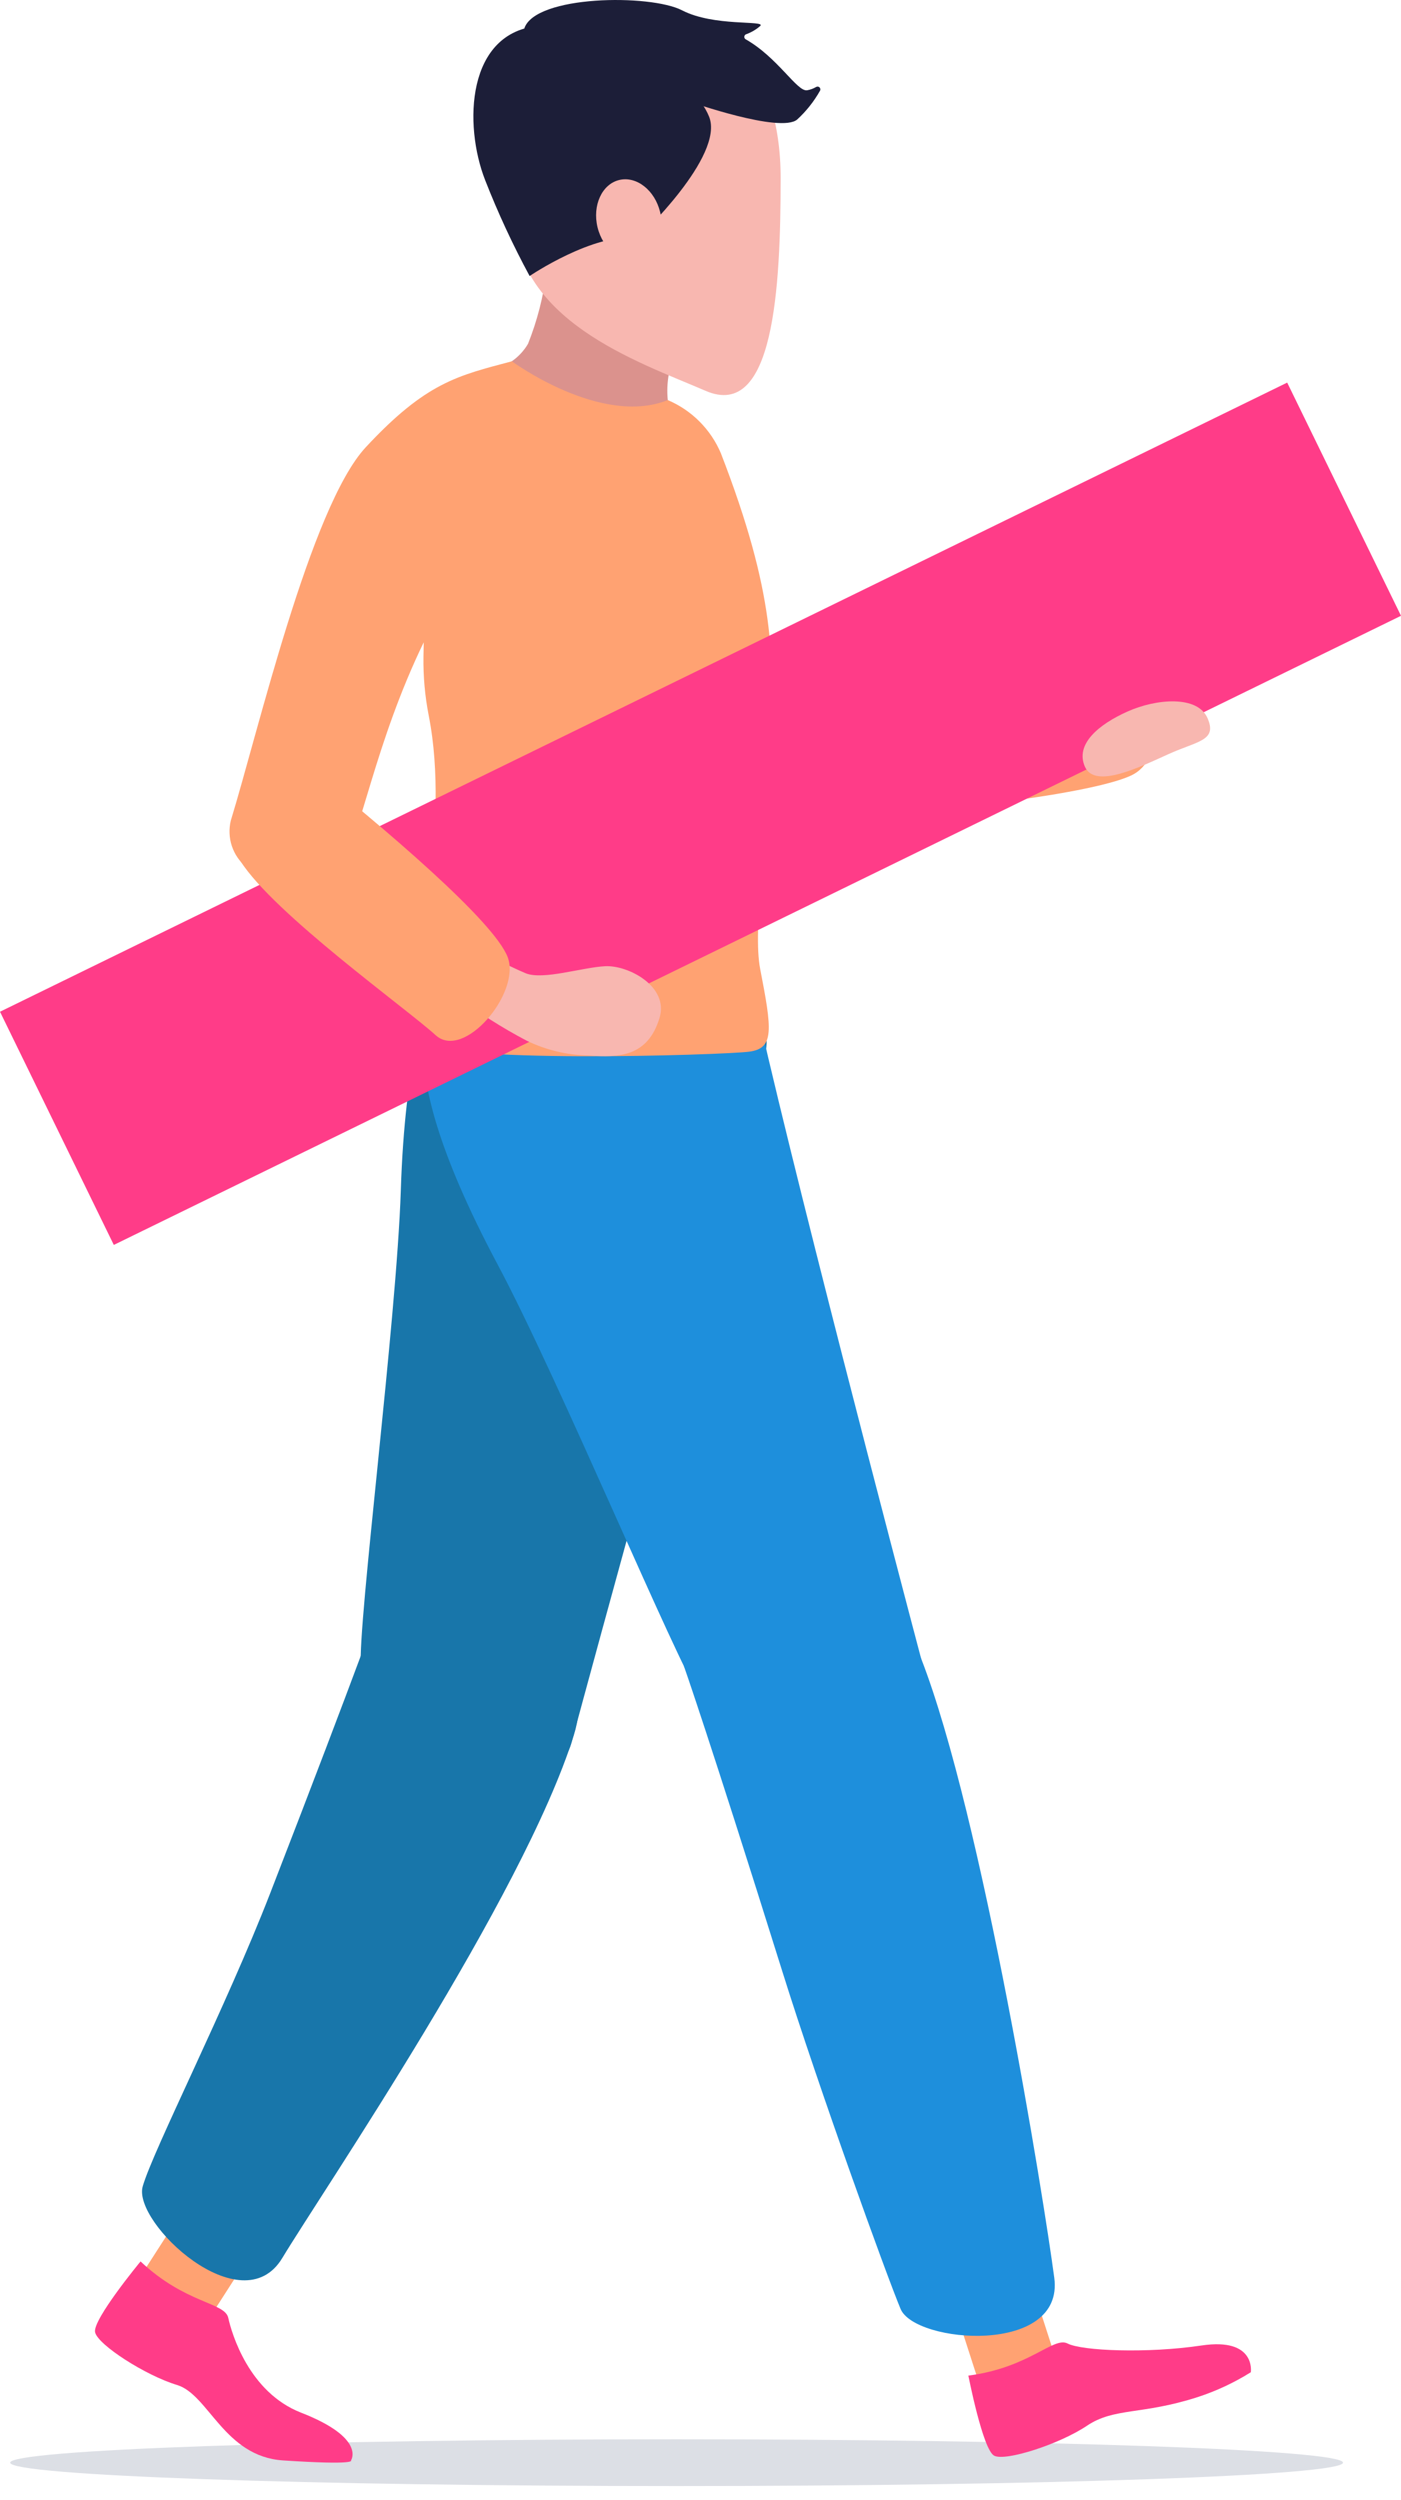 <?xml version="1.0" encoding="UTF-8"?>
<svg xmlns="http://www.w3.org/2000/svg" width="60" height="107" viewBox="0 0 60 107" fill="none">
  <g style="mix-blend-mode:multiply" opacity="0.14">
    <path d="M0.436 105.394C0.436 105.947 13.214 106.395 28.976 106.395C44.739 106.395 57.517 105.947 57.517 105.394C57.517 104.841 44.739 104.394 28.976 104.394C13.214 104.394 0.436 104.842 0.436 105.394Z" fill="#021343"></path>
  </g>
  <path d="M28.932 15.043C29.175 14.462 30.445 9.869 29.837 9.707L25.571 8.571C25.156 8.46 23.858 10.095 23.724 10.497C23.714 10.527 23.399 11.623 23.401 11.654C23.27 12.704 23.005 13.732 22.613 14.715C22.439 15.01 22.204 15.264 21.923 15.459C21.475 15.785 20.993 16.062 20.486 16.286C20.449 16.302 20.417 16.328 20.394 16.361C20.37 16.394 20.356 16.433 20.353 16.473C20.349 16.513 20.357 16.553 20.374 16.59C20.392 16.626 20.419 16.657 20.452 16.68C21.89 17.657 27.473 21.342 29.242 20.95C31.217 20.514 27.456 18.584 28.932 15.043Z" fill="#DB928D"></path>
  <path d="M33.432 7.613C33.432 12.347 33.146 17.991 30.222 16.728C27.285 15.46 21.976 13.722 21.976 8.988C21.976 4.254 22.679 0.416 27.741 0.416C30.926 0.416 33.432 2.879 33.432 7.613Z" fill="#F8B7B0"></path>
  <path d="M44.297 98.521L41.258 99.503C41.192 99.525 41.155 99.596 41.177 99.662L41.971 102.12C41.992 102.186 42.064 102.223 42.13 102.201L45.169 101.219C45.236 101.198 45.272 101.127 45.251 101.06L44.456 98.602C44.435 98.536 44.364 98.499 44.297 98.521Z" fill="#FFA272"></path>
  <path d="M41.472 101.668C41.472 101.668 42.09 104.848 42.579 105.097C43.068 105.346 45.378 104.601 46.551 103.814C47.725 103.026 48.896 103.362 51.298 102.586C52.096 102.326 52.858 101.969 53.569 101.524C53.569 101.524 53.797 100.03 51.46 100.379C49.123 100.728 46.331 100.609 45.722 100.295C45.113 99.982 44.093 101.331 41.472 101.668Z" fill="#FF3C88"></path>
  <path d="M10.249 96.976L7.561 95.249C7.503 95.211 7.425 95.228 7.387 95.287L5.99 97.46C5.953 97.519 5.97 97.597 6.028 97.634L8.716 99.361C8.774 99.399 8.852 99.382 8.89 99.323L10.287 97.15C10.324 97.091 10.307 97.013 10.249 96.976Z" fill="#FFA272"></path>
  <path d="M6.02 96.782C6.02 96.782 3.955 99.278 4.072 99.813C4.189 100.349 6.231 101.662 7.583 102.07C8.936 102.479 9.6 105.129 12.119 105.298C15.338 105.511 15.032 105.298 15.032 105.298C15.032 105.298 15.689 104.342 12.893 103.254C10.662 102.385 9.923 99.869 9.776 99.198C9.629 98.526 7.946 98.599 6.02 96.782Z" fill="#FF3C88"></path>
  <path d="M17.165 50.953C16.986 56.502 15.312 69.551 15.455 71.315C15.597 73.079 23.579 77.897 24.469 74.603C25.359 71.309 30.355 52.9 32.593 45.898C34.832 38.896 20.764 39.984 20.764 39.984C20.764 39.984 17.528 39.674 17.165 50.953Z" fill="#1876AA"></path>
  <path d="M11.578 81.007C9.691 85.874 6.557 92.02 6.112 93.57C5.667 95.12 10.356 99.511 12.089 96.637C13.823 93.762 22.408 81.19 24.577 74.256C26.268 68.857 16.434 68.172 16.434 68.172C16.434 68.172 15.415 71.118 11.578 81.007Z" fill="#1876AA"></path>
  <path d="M21.32 54.132C23.935 59.029 28.993 71.175 29.997 72.631C31.001 74.087 40.322 74.281 39.448 70.981C38.574 67.68 33.72 49.235 32.168 42.051C30.615 34.867 18.965 42.828 18.965 42.828C18.965 42.828 16.009 44.174 21.32 54.132Z" fill="#1E8FDC"></path>
  <path d="M34.752 34.818C39.633 34.926 47.149 33.932 48.559 33.128C49.969 32.324 49.702 29.51 48.059 29.586C46.417 29.663 38.189 29.067 35.657 29.885" fill="#FFA272"></path>
  <path d="M33.502 84.364C35.061 89.344 37.947 97.326 38.568 98.814C39.189 100.302 45.592 100.81 45.151 97.483C44.71 94.157 42.081 77.752 39.45 70.981C37.403 65.704 29.289 71.303 29.289 71.303C29.289 71.303 30.331 74.242 33.502 84.364Z" fill="#1E8FDC"></path>
  <path d="M18.147 27.488C16.055 31.804 15.446 35.773 14.696 36.807C12.402 39.975 12.033 38.446 10.542 37.106C10.258 36.87 10.046 36.558 9.929 36.207C9.813 35.856 9.798 35.48 9.884 35.12C11.047 31.337 13.302 21.682 15.664 19.141C18.253 16.358 19.609 16.077 21.921 15.462C21.921 15.462 25.742 18.272 28.599 17.122C29.624 17.558 30.44 18.375 30.874 19.401C33.205 25.42 33.139 28.138 33.009 31.633C32.851 35.919 32.226 39.774 32.556 41.47C33.061 44.066 33.165 44.861 32.103 45.006C31.027 45.155 18.446 45.548 18.253 44.513C18.222 44.345 17.706 44.19 17.702 43.703C17.684 41.326 19.31 35.424 18.36 30.62C18.199 29.793 18.123 28.951 18.135 28.109L18.147 27.488Z" fill="#FFA272"></path>
  <path d="M29.549 4.355C29.549 4.355 33.428 5.717 34.141 5.115C34.529 4.759 34.858 4.344 35.117 3.886C35.131 3.864 35.136 3.837 35.133 3.811C35.13 3.785 35.118 3.761 35.1 3.742C35.082 3.724 35.058 3.711 35.032 3.707C35.007 3.703 34.98 3.708 34.957 3.72C34.836 3.791 34.703 3.84 34.565 3.864C34.137 3.934 33.317 2.466 31.935 1.682C31.915 1.67 31.9 1.654 31.889 1.635C31.879 1.615 31.874 1.593 31.876 1.571C31.877 1.549 31.884 1.527 31.897 1.509C31.91 1.491 31.928 1.477 31.948 1.468C32.175 1.388 32.385 1.265 32.565 1.105C32.781 0.861 30.578 1.148 29.213 0.443C27.848 -0.263 22.917 -0.208 22.453 1.22" fill="#1C1E38"></path>
  <path d="M27.337 10.175C27.337 10.175 31.057 6.68 30.365 4.985C29.673 3.289 26.241 0.854 23.108 1.105C19.975 1.357 19.85 5.345 20.777 7.709C21.327 9.115 21.964 10.485 22.682 11.813C22.682 11.813 25.427 9.947 27.337 10.175Z" fill="#1C1E38"></path>
  <path d="M28.271 9.077C28.497 10.016 28.081 10.922 27.34 11.101C26.6 11.28 25.816 10.663 25.59 9.726C25.364 8.79 25.78 7.881 26.52 7.703C27.259 7.526 28.044 8.138 28.271 9.077Z" fill="#F8B7B0"></path>
  <path d="M-3.0634e-05 43.299L4.874 53.279L60 26.354L55.126 16.374L-3.0634e-05 43.299Z" fill="#FF3C88"></path>
  <path d="M50.08 32.257C48.85 32.809 46.9 33.788 46.465 32.817C46.031 31.846 47.058 31 48.29 30.45C49.522 29.899 51.275 29.754 51.709 30.724C52.143 31.694 51.312 31.707 50.08 32.257Z" fill="#F8B7B0"></path>
  <path d="M20.383 41.617C20.152 41.992 19.859 42.325 19.518 42.603C20.475 43.332 21.492 43.98 22.557 44.539C23.39 44.941 24.299 45.157 25.224 45.173C26.512 45.267 27.745 45.225 28.247 43.559C28.651 42.213 26.904 41.3 25.916 41.351C24.927 41.402 23.274 41.949 22.524 41.657C21.903 41.394 21.3 41.09 20.718 40.748C20.646 41.051 20.533 41.344 20.383 41.617Z" fill="#F8B7B0"></path>
  <path d="M12.755 32.471C16.573 35.516 21.177 39.45 21.745 40.97C22.312 42.491 19.865 45.41 18.652 44.299C17.439 43.189 11.711 39.09 10.291 36.841" fill="#FFA272"></path>
</svg>
